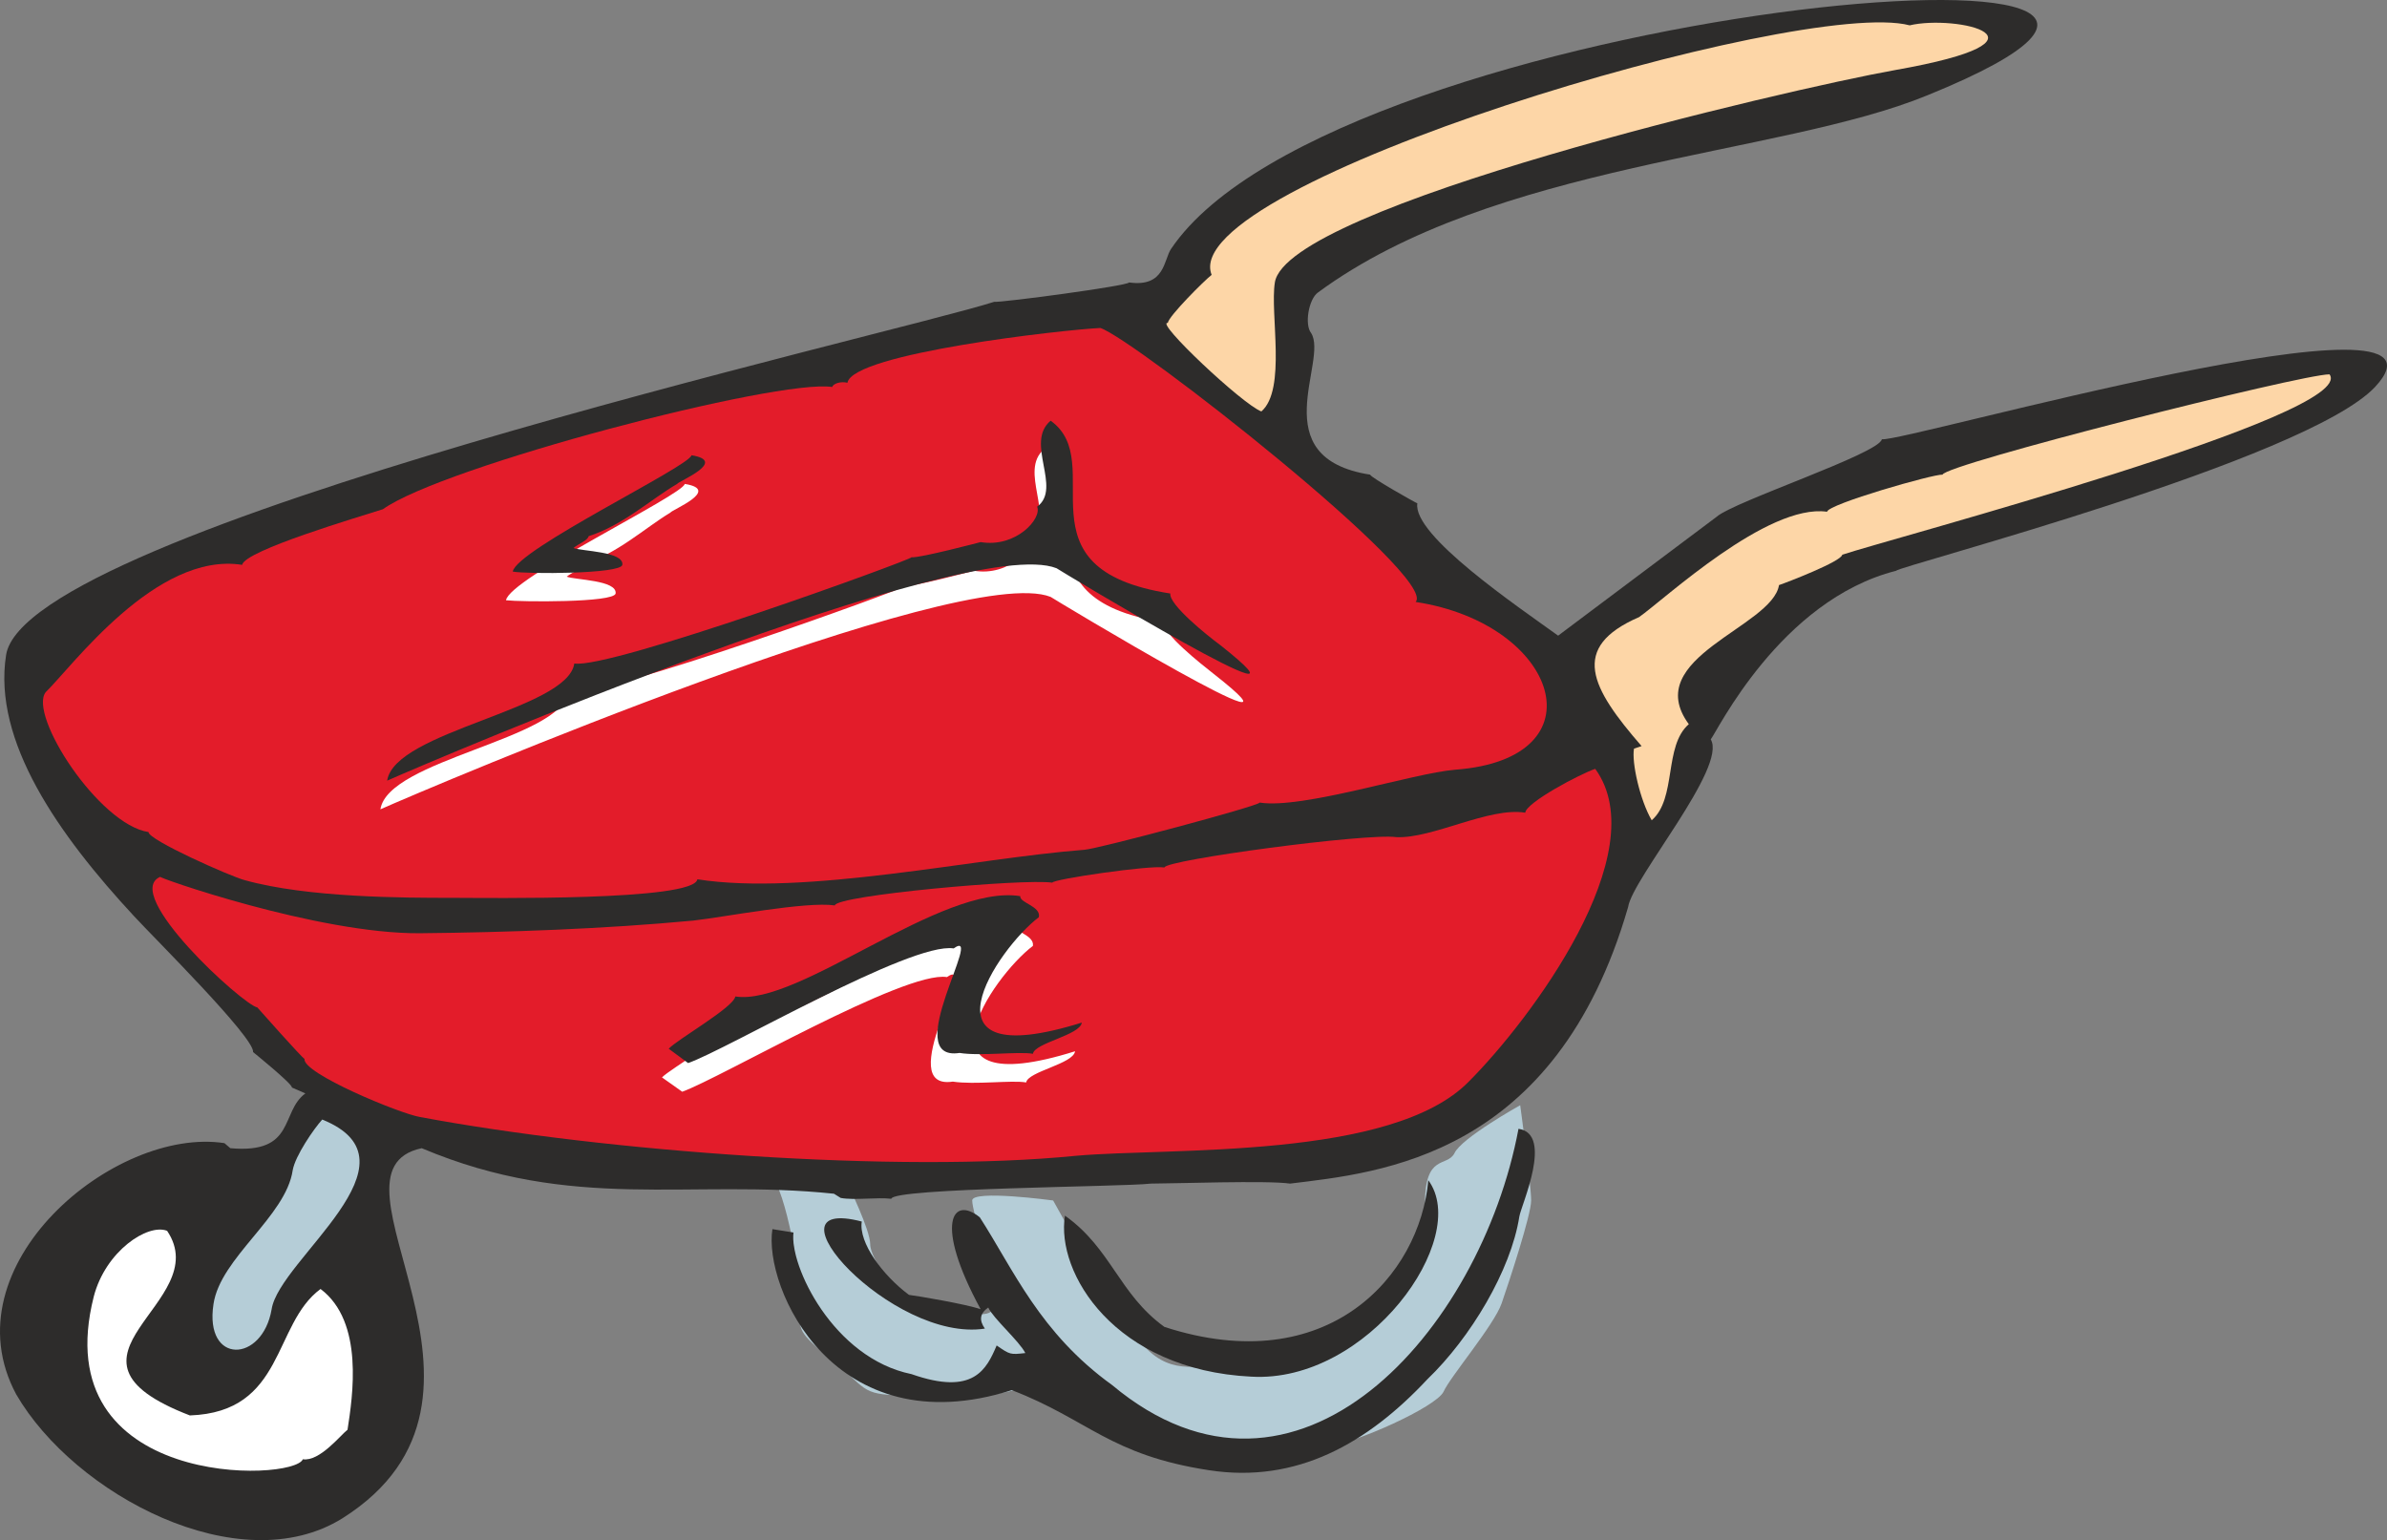 <svg height="175.388" viewBox="0 0 203.861 131.541" width="271.815" xmlns="http://www.w3.org/2000/svg"><rect x="0" y="0" width="203.861" height="131.541" fill="#808080" stroke="none"/><path style="fill:#b5cdd7" d="M259.766 457.377c1.224 0 2.736 8.136 2.736 10.656 0 2.52-.576 2.448 2.52 4.968 3.168 2.52 2.52 3.168 6.264 3.168h6.264c2.52 0 4.968-.936 4.968-.936s2.52 2.232 6.264 3.456c3.744 1.296 4.968 1.872 9.288 1.872 4.392 0 6.84.36 9.36 0 2.52-.288 9.36-3.384 10.008-4.68.576-1.296 4.32-5.688 4.968-7.56.648-1.872 2.52-7.56 2.52-8.784 0-1.296-.936-8.136-.936-8.136s-5.04 2.808-5.616 4.104c-.648 1.224-2.52 0-2.52 4.32 0 4.392-1.224 6.264-3.096 8.136-1.872 1.944-1.296 1.944-5.04 3.816-3.744 1.872-6.84 1.872-9.36 1.872-2.448 0-4.896.936-7.416-2.88-2.448-3.672-4.392-6.84-4.392-6.84l-2.448-4.392s-6.912-.936-6.912 0 1.584 5.976 1.584 7.2c0 1.296.936 2.52-.936 2.52s-6.912-1.584-6.912-1.584-2.448-3.096-2.448-4.392c0-1.224-1.872-5.04-1.872-5.04s-7.128-.864-6.84-.864z" transform="translate(-194.158 -357.005)"/><path style="fill:#2d2c2b" d="M333.206 434.48c.36-2.447 8.496-11.951 7.056-14.327.504-.576 5.904-11.88 15.84-14.4.072-.36 34.992-9.432 40.896-15.696 8.64-9.288-40.32 4.752-42.12 4.464-.216 1.224-12.672 5.328-14.112 6.624l-13.536 10.152c-3.384-2.448-12.456-8.568-12.024-11.304-.072 0-4.032-2.232-4.032-2.448-9.216-1.44-3.528-9.72-5.04-12.096-.576-.72-.216-2.88.576-3.456 15.048-11.088 39.456-11.664 52.056-16.848 37.944-15.408-50.472-7.776-64.584 13.104-.648.936-.504 3.312-3.6 2.88-.072.288-10.872 1.728-11.52 1.656-8.496 2.736-82.728 19.368-84.384 30.168-1.152 7.344 4.464 15.336 10.944 22.32 1.656 1.8 10.296 10.368 10.152 11.592 0 0 3.384 2.736 3.312 3.024l1.152.504c-2.16 1.584-.792 5.184-6.408 4.68l-.504-.432c-9.36-1.44-23.688 10.44-17.784 21.456 4.968 8.568 19.08 16.056 27.864 10.584 16.416-10.368-2.664-29.592 6.768-31.608 12.96 5.472 22.824 2.592 35.208 3.888l.576.36c1.152.216 3.096-.072 4.32.072.144-.936 19.656-1.008 22.176-1.296 1.872 0 10.008-.288 11.88 0 7.632-.936 22.68-2.232 28.872-23.616z" transform="translate(-194.158 -357.005)"/><path style="fill:#e31c2a" d="M319.598 449.385c-6.552 6.696-25.488 5.616-33.552 6.336-15.12 1.512-40.248-.36-56.016-3.312-1.728-.288-10.08-3.744-9.864-4.968-.144 0-4.032-4.392-4.032-4.392-1.224-.216-11.664-9.72-8.28-11.16-.648-.072 13.392 4.896 22.176 4.824 7.344-.072 15.696-.36 23.328-1.08 2.592-.288 9.648-1.656 12.096-1.296.144-.864 16.128-2.304 18.576-1.944 0-.288 8.352-1.512 9.576-1.296.072-.648 17.28-2.952 19.8-2.592 3.096.144 7.92-2.592 11.016-2.088.072-.864 4.68-3.312 5.976-3.744 5.184 7.128-5.544 21.456-10.8 26.712z" transform="translate(-194.158 -357.005)"/><path style="fill:#e31c2a" d="M265.238 390.057c.072-.288.72-.504 1.296-.36.432-2.52 18.504-4.536 21.6-4.68 2.88.936 28.872 21.312 26.928 23.4 12.24 1.872 15.984 13.392 3.384 14.328-3.6.288-13.032 3.384-16.704 2.808-.072.288-13.824 3.96-14.976 4.032-9.36.72-23.904 3.96-33.048 2.52-.288 1.872-17.856 1.584-20.952 1.584-4.032 0-12.312 0-17.712-1.512-1.152-.288-8.28-3.456-8.208-4.104-4.248-.648-10.296-10.008-8.784-11.952 2.232-2.16 9.432-12.024 16.776-10.872.216-1.224 10.008-4.104 12.024-4.752 5.112-3.672 33.696-11.16 38.376-10.44z" transform="translate(-194.158 -357.005)"/><path style="fill:#fff" d="M283.886 407.985c.072.072 24.192 14.616 13.896 6.552-1.008-.792-4.392-3.456-4.248-4.392-13.392-2.088-5.184-11.16-10.224-14.76-2.16 1.872 1.008 5.76-1.152 7.344.504 1.008-1.8 3.528-4.824 3.024 0 0-5.184 1.368-5.832 1.296-.072.216-25.848 9.576-28.8 9.072-.648 4.032-15.408 5.76-16.056 10.008 4.032-1.8 49.608-21.168 57.24-18.144zm-40.032-2.736c3.024-.936 5.4-3.168 7.56-4.464.072-.216 4.392-1.944 1.224-2.448-.144.936-14.976 8.064-15.264 9.936 1.224.144 9.216.216 9.36-.576.144-1.152-3.456-1.152-4.176-1.44.432-.36 1.296-.648 1.296-1.008zm12.528 39.311c-.072.937-4.896 3.673-5.688 4.465l1.728 1.224c3.24-1.152 19.008-10.368 22.608-9.792 2.808-1.944-4.68 9.72.504 8.928 1.872.288 5.04-.144 6.264.072.144-.936 4.032-1.584 4.176-2.664-14.472 4.536-7.128-6.336-3.6-9 .144-.936-1.728-1.224-1.584-1.8-6.84-1.08-18.936 9.432-24.408 8.568z" transform="translate(-194.158 -357.005)"/><path style="fill:#2d2c2b" d="M284.39 405.537c.072.072 24.264 14.688 13.968 6.552-1.08-.792-4.392-3.456-4.248-4.392-13.464-2.088-5.184-11.16-10.224-14.76-2.232 1.872 1.008 5.76-1.152 7.344.432 1.008-1.8 3.528-4.824 3.024 0 0-5.184 1.368-5.904 1.296 0 .216-25.776 9.576-28.8 9.072-.576 3.96-15.336 5.76-15.984 10.008 4.032-1.8 49.536-21.168 57.168-18.144zm-39.96-2.737c2.952-.935 5.328-3.167 7.56-4.463.072-.216 4.392-1.944 1.224-2.448-.144.936-14.976 8.064-15.264 9.936 1.152.216 9.216.216 9.36-.576.144-1.152-3.456-1.152-4.176-1.44.432-.36 1.224-.648 1.296-1.008zm12.528 39.313c-.144.936-4.968 3.672-5.688 4.464l1.656 1.224c3.312-1.152 19.008-10.368 22.68-9.792 2.736-1.944-4.68 9.72.504 8.928 1.8.288 5.04-.144 6.264.072.144-.936 4.032-1.584 4.176-2.664-14.544 4.536-7.2-6.336-3.672-9 .216-.936-1.656-1.224-1.584-1.8-6.768-1.08-18.936 9.432-24.336 8.568z" transform="translate(-194.158 -357.005)"/><path style="fill:#fdd6a7" d="M303.038 381.129c-.432 2.664 1.008 9.144-1.152 11.016-1.584-.576-9.144-7.704-7.992-7.56.072-.576 3.096-3.6 3.744-4.104-3.096-7.776 50.328-23.76 59.616-21.312 3.96-.936 13.464 1.224-1.224 3.816-9.288 1.656-51.984 11.664-52.992 18.144zm43.056 25.848c-.576 3.6-11.88 6.192-7.704 11.88-2.16 1.872-1.008 6.336-3.168 8.208-1.008-1.728-1.728-4.968-1.512-6.12l.648-.216c-4.32-4.968-6.192-8.424-.216-11.016 2.16-1.512 10.944-9.72 16.056-9 .072-.648 9.144-3.24 9.864-3.168.144-.864 30.6-8.568 33.048-8.568 2.52 3.456-37.8 14.112-41.616 15.408-.072.576-4.752 2.376-5.4 2.592z" transform="translate(-194.158 -357.005)"/><path style="fill:#fff" d="M223.838 479.12c-.576.433-2.376 2.737-3.816 2.52-.792 1.945-22.032 2.593-17.856-13.895 1.008-3.888 4.608-6.264 6.264-5.616 4.176 6.192-11.16 10.728 1.944 15.768 8.136-.288 7.056-7.776 11.16-10.8 3.744 2.808 2.736 9.216 2.304 12.024z" transform="translate(-194.158 -357.005)"/><path style="fill:#b5cdd7" d="M219.158 456.945c.216-1.224 1.8-3.528 2.52-4.32 8.928 3.6-3.672 11.952-4.32 16.2-.792 4.608-5.76 4.752-4.968-.432.576-3.96 6.192-7.488 6.768-11.448z" transform="translate(-194.158 -357.005)"/><path style="fill:#2d2c2b" d="M293.606 470.337c-3.888-2.808-4.536-6.696-8.496-9.504-.792 4.896 4.248 13.176 15.912 13.752 9.936.576 18.792-11.808 15.12-16.776-.72 8.136-8.568 17.064-22.536 12.528z" transform="translate(-194.158 -357.005)"/><path style="fill:#2d2c2b" d="M289.142 475.305c-6.192-4.464-8.424-9.864-11.304-14.328-2.304-1.872-3.96.432.072 7.848-1.224-.432-5.472-1.152-6.12-1.224-2.232-1.656-4.32-4.464-4.032-6.264-8.856-2.304 2.592 10.368 10.512 9.144-.504-.72-.432-1.296.288-1.8.432.936 2.664 2.88 3.168 3.888-1.296.144-1.296.144-2.448-.648-.864 2.016-1.944 4.32-7.272 2.448-6.696-1.368-10.44-9.288-10.08-12.096l-1.8-.288c-.792 4.968 5.256 18.576 20.448 13.752 6.552 2.52 8.352 5.544 16.848 6.84 7.488 1.152 13.536-2.304 18.648-7.776 3.672-3.528 7.128-9.288 7.848-13.896.144-.936 2.952-7.056-.072-7.488-3.24 17.28-18.936 35.064-34.704 21.888z" transform="translate(-194.158 -357.005)"/></svg>
